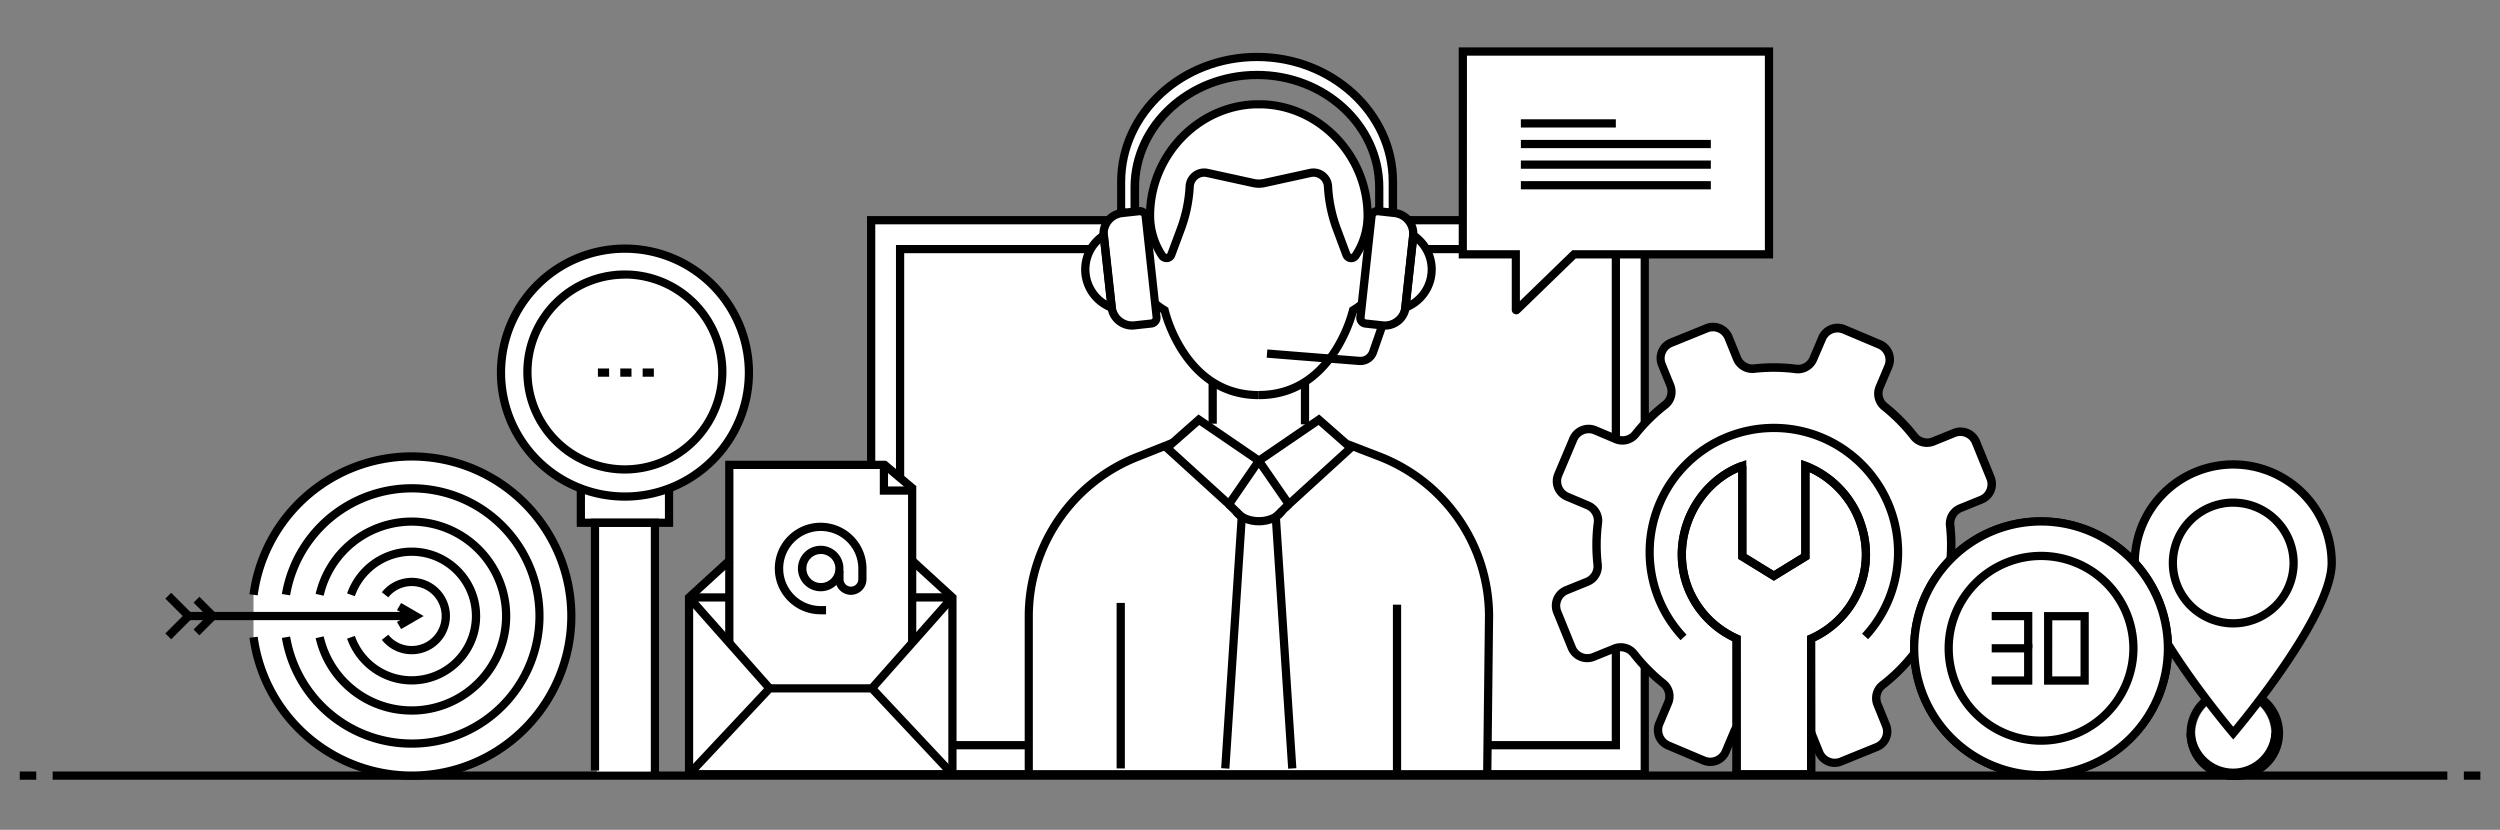 <svg id="a6a4937b-665a-41e1-a273-7d57ce439f5f" data-name="katman 1" xmlns="http://www.w3.org/2000/svg" viewBox="0 0 910.83 302.33"><rect x="0" y="0" width="910.83" height="302.33" fill="#808080" stroke="none"/><defs><style>.fb35868b-86e0-43fb-a351-d9f9aa8519bb{fill:#fff;}</style></defs><title>customer-training-illustration</title><rect x="19.18" y="281.08" width="872.46" height="3"/><rect x="897.66" y="281.08" width="6.01" height="3"/><rect x="7.2" y="281.08" width="6.01" height="3"/><polygon class="fb35868b-86e0-43fb-a351-d9f9aa8519bb" points="216.74 190.46 216.74 265.85 217.45 281.06 237.99 281.06 238.58 261.69 238.58 190.46 216.74 190.46"/><rect class="fb35868b-86e0-43fb-a351-d9f9aa8519bb" x="211.34" y="178.24" width="32.13" height="12.22"/><circle class="fb35868b-86e0-43fb-a351-d9f9aa8519bb" cx="228.37" cy="135.51" r="45.16" transform="translate(44.02 326.64) rotate(-76.72)"/><circle class="fb35868b-86e0-43fb-a351-d9f9aa8519bb" cx="227.4" cy="135.51" r="37.18" transform="translate(43.27 325.69) rotate(-76.72)"/><polygon points="240.11 281.65 237.11 281.65 237.11 191.96 218.27 191.96 218.27 280.73 215.27 280.73 215.27 188.96 240.11 188.96 240.11 281.65"/><polygon points="245.25 191.96 210.12 191.96 210.12 178.24 213.12 178.24 213.12 188.96 242.25 188.96 242.25 178.24 245.25 178.24 245.25 191.96"/><path d="M227.69,182.41a46.66,46.66,0,1,1,46.66-46.66A46.71,46.71,0,0,1,227.69,182.41Zm0-90.32a43.66,43.66,0,1,0,43.66,43.66A43.71,43.71,0,0,0,227.69,92.09Z"/><path d="M227.66,172.53a37,37,0,1,1,37-37A37.07,37.07,0,0,1,227.66,172.53Zm0-71a34,34,0,1,0,34,34A34.06,34.06,0,0,0,227.66,101.49Z"/><rect class="fb35868b-86e0-43fb-a351-d9f9aa8519bb" x="317.39" y="80.22" width="281.84" height="201.85"/><path d="M600.74,283.57H315.89V78.72H600.74Zm-281.85-3H597.74V81.72H318.89Z"/><path d="M590.21,273H326.43V89.25H590.21Zm-260.78-3H587.21V92.25H329.43Z"/><path class="fb35868b-86e0-43fb-a351-d9f9aa8519bb" d="M670.74,277.47l13-5.28a6.11,6.11,0,0,0,3.36-7.95L684,256.65a6,6,0,0,1,1.86-7,64.59,64.59,0,0,0,10.84-10.7,6.06,6.06,0,0,1,7.09-1.79l7.56,3.2a6.09,6.09,0,0,0,8-3.25l5.47-12.93a6.11,6.11,0,0,0-3.25-8L714,212.94a6.06,6.06,0,0,1-3.67-6.33,64,64,0,0,0,.12-15.22,6.05,6.05,0,0,1,3.76-6.26l7.59-3.08a6.11,6.11,0,0,0,3.36-8l-5.29-13a6.09,6.09,0,0,0-7.94-3.35l-7.6,3.08a6,6,0,0,1-7.05-1.87,63.78,63.78,0,0,0-10.7-10.83,6,6,0,0,1-1.78-7.09l3.19-7.57a6.09,6.09,0,0,0-3.24-8L671.84,120a6.1,6.1,0,0,0-8,3.24l-3.19,7.56a6.06,6.06,0,0,1-6.33,3.67,64.08,64.08,0,0,0-15.23-.12,6.05,6.05,0,0,1-6.25-3.75l-3.08-7.6a6.1,6.1,0,0,0-7.95-3.35l-13,5.28a6.11,6.11,0,0,0-3.36,7.95l3.08,7.59a6,6,0,0,1-1.86,7.05,64.59,64.59,0,0,0-10.84,10.7,6,6,0,0,1-7.09,1.78l-7.56-3.19a6.1,6.1,0,0,0-8,3.24L567.72,173a6.09,6.09,0,0,0,3.25,8l7.56,3.2a6,6,0,0,1,3.66,6.32,64.09,64.09,0,0,0-.11,15.23,6.05,6.05,0,0,1-3.76,6.26l-7.59,3.08a6.1,6.1,0,0,0-3.36,7.94l5.29,13a6.09,6.09,0,0,0,7.94,3.35l7.59-3.08a6,6,0,0,1,7.06,1.87A63.78,63.78,0,0,0,606,249a6.06,6.06,0,0,1,1.78,7.09l-3.2,7.56a6.1,6.1,0,0,0,3.25,8l12.94,5.47a6.09,6.09,0,0,0,8-3.25l3.19-7.56a6.06,6.06,0,0,1,6.33-3.66,64.53,64.53,0,0,0,15.22.12,6.06,6.06,0,0,1,6.26,3.75l3.08,7.59A6.11,6.11,0,0,0,670.74,277.47Z"/><circle class="fb35868b-86e0-43fb-a351-d9f9aa8519bb" cx="646.28" cy="198.56" r="38.55" transform="translate(296.27 777.01) rotate(-75.9)"/><path d="M612.28,233.24a46.75,46.75,0,1,1,68.34-.36l-2.21-2a43.76,43.76,0,1,0-63.95.34Z"/><path d="M668.45,279.42a7.61,7.61,0,0,1-7.05-4.74l-3.08-7.59a4.58,4.58,0,0,0-4.7-2.83,66,66,0,0,1-15.58-.12,4.55,4.55,0,0,0-4.76,2.76l-3.19,7.56a7.6,7.6,0,0,1-10,4L607.2,273a7.61,7.61,0,0,1-4.05-10l3.2-7.56a4.58,4.58,0,0,0-1.34-5.34,66,66,0,0,1-11-11.08,4.55,4.55,0,0,0-5.3-1.4l-7.59,3.08a7.6,7.6,0,0,1-9.9-4.18l-5.29-13a7.6,7.6,0,0,1,4.18-9.9l7.6-3.08a4.57,4.57,0,0,0,2.83-4.7,65.58,65.58,0,0,1,.12-15.59,4.57,4.57,0,0,0-2.76-4.75l-7.57-3.19a7.61,7.61,0,0,1-4-10l5.47-12.94a7.6,7.6,0,0,1,10-4l7.57,3.19a4.55,4.55,0,0,0,5.33-1.33,65.22,65.22,0,0,1,11.08-11,4.55,4.55,0,0,0,1.4-5.31l-3.08-7.59a7.61,7.61,0,0,1,4.18-9.9l13-5.28a7.62,7.62,0,0,1,9.91,4.18l3.08,7.59a4.57,4.57,0,0,0,4.7,2.83,65.5,65.5,0,0,1,15.58.12,4.56,4.56,0,0,0,4.75-2.76l3.2-7.56a7.61,7.61,0,0,1,10-4l12.93,5.46a7.61,7.61,0,0,1,4,10l-3.2,7.56a4.57,4.57,0,0,0,1.34,5.33,66.4,66.4,0,0,1,11,11.09,4.56,4.56,0,0,0,5.3,1.4l7.59-3.08a7.6,7.6,0,0,1,9.9,4.18l5.29,13a7.61,7.61,0,0,1-4.19,9.9l-7.59,3.08a4.57,4.57,0,0,0-2.83,4.7,65.49,65.49,0,0,1-.12,15.58,4.58,4.58,0,0,0,2.76,4.76l7.56,3.19a7.61,7.61,0,0,1,4.05,10l-5.47,12.94a7.61,7.61,0,0,1-10,4l-7.56-3.19a4.55,4.55,0,0,0-5.33,1.33,66,66,0,0,1-11.09,10.95,4.58,4.58,0,0,0-1.4,5.31l3.09,7.59a7.6,7.6,0,0,1-4.19,9.9l-13,5.28A7.5,7.5,0,0,1,668.45,279.42Zm-14.34-18.19a7.57,7.57,0,0,1,7,4.73l3.08,7.59a4.61,4.61,0,0,0,6,2.53l13-5.28a4.52,4.52,0,0,0,2.5-2.47,4.57,4.57,0,0,0,0-3.52l-3.08-7.6a7.57,7.57,0,0,1,2.33-8.8A62.27,62.27,0,0,0,695.55,238a7.59,7.59,0,0,1,8.85-2.23l7.56,3.2a4.6,4.6,0,0,0,6-2.45l5.46-12.94a4.6,4.6,0,0,0-2.44-6l-7.57-3.2a7.58,7.58,0,0,1-4.57-7.9,62.61,62.61,0,0,0,.12-14.86,7.58,7.58,0,0,1,4.68-7.82l7.59-3.08a4.61,4.61,0,0,0,2.54-6l-5.29-13a4.6,4.6,0,0,0-6-2.54l-7.59,3.09a7.56,7.56,0,0,1-8.8-2.34,63.39,63.39,0,0,0-10.45-10.58,7.57,7.57,0,0,1-2.23-8.85l3.19-7.56a4.61,4.61,0,0,0-2.44-6l-12.94-5.46a4.6,4.6,0,0,0-6,2.45L662,131.4a7.59,7.59,0,0,1-7.9,4.57,62.7,62.7,0,0,0-14.87-.12,7.57,7.57,0,0,1-7.81-4.68l-3.08-7.59a4.61,4.61,0,0,0-6-2.53l-13,5.28a4.52,4.52,0,0,0-2.5,2.47,4.57,4.57,0,0,0,0,3.52l3.08,7.59a7.58,7.58,0,0,1-2.34,8.81A62.57,62.57,0,0,0,597,159.17a7.6,7.6,0,0,1-8.85,2.23l-7.56-3.2a4.6,4.6,0,0,0-6,2.45l-5.47,12.93a4.62,4.62,0,0,0,2.45,6l7.56,3.2a7.55,7.55,0,0,1,4.57,7.89,62.7,62.7,0,0,0-.11,14.87,7.57,7.57,0,0,1-4.68,7.81l-7.6,3.09a4.6,4.6,0,0,0-2.53,6l5.29,13a4.6,4.6,0,0,0,6,2.53l7.59-3.08a7.56,7.56,0,0,1,8.8,2.34,63.39,63.39,0,0,0,10.45,10.58,7.56,7.56,0,0,1,2.23,8.84l-3.19,7.57a4.6,4.6,0,0,0,2.44,6l12.94,5.47a4.53,4.53,0,0,0,3.52,0,4.57,4.57,0,0,0,2.51-2.47l3.19-7.56a7.57,7.57,0,0,1,7.9-4.57,62.69,62.69,0,0,0,14.87.12A7.52,7.52,0,0,1,654.11,261.23Z"/><rect class="fb35868b-86e0-43fb-a351-d9f9aa8519bb" x="632.7" y="232.21" width="27.17" height="49.85"/><path class="fb35868b-86e0-43fb-a351-d9f9aa8519bb" d="M541.85,224.3h0a62.07,62.07,0,0,0-39.75-57.92L492.26,162l-12.42-9.12-5.06,3.46v-17.1l-.1-.06c13.67-8.65,17.61-26.21,17.61-26.21a26.82,26.82,0,0,0,12.19-16.37l.24-1a7.36,7.36,0,0,0-7.12-9.17v-8c0-21.49-16.71-39.79-38.19-40.56h-2.89c-21.47.77-38.18,19.07-38.18,40.56v8a7.36,7.36,0,0,0-7.13,9.17l.25,1A26.74,26.74,0,0,0,423.65,113s3.94,17.55,17.59,26.2l-.09.07v17.1l-5-3.46-9.66,8.5-12.57,5a62.07,62.07,0,0,0-39.75,57.92h0l.67,57.77H541.85Z"/><path d="M425,95.49A3.37,3.37,0,0,1,422.15,94a27.84,27.84,0,0,1-4.65-15.42c0-22.41,17.78-41.28,39.63-42.05h2.95c21.9.78,39.68,19.65,39.68,42.06A27.83,27.83,0,0,1,495.12,94a3.38,3.38,0,0,1-6-.69L485.65,84a54,54,0,0,1-3.32-16,3.8,3.8,0,0,0-4.62-3.51l-16.79,3.68a10.67,10.67,0,0,1-4.57,0l-16.8-3.68A3.8,3.8,0,0,0,434.94,68a53.65,53.65,0,0,1-3.33,16l-3.47,9.33a3.39,3.39,0,0,1-2.79,2.18Zm32.26-56C437,40.24,420.5,57.75,420.5,78.56a24.85,24.85,0,0,0,4.15,13.76.37.37,0,0,0,.36.17.37.37,0,0,0,.32-.25l3.47-9.32a50.77,50.77,0,0,0,3.14-15.11,6.8,6.8,0,0,1,8.25-6.28L457,65.21a7.56,7.56,0,0,0,3.28,0l16.8-3.68a6.81,6.81,0,0,1,8.26,6.28,51.14,51.14,0,0,0,3.13,15.11l3.48,9.32a.37.37,0,0,0,.31.25.38.38,0,0,0,.37-.17,24.84,24.84,0,0,0,4.14-13.76c0-20.82-16.48-38.34-36.74-39.06Z"/><path d="M458.63,145.43v-3c10.8,0,19.59-5,26.14-14.71a50.66,50.66,0,0,0,6.72-15l.14-.63.55-.33a25.19,25.19,0,0,0,11.51-15.46l.24-1a5.86,5.86,0,0,0-5.67-7.3V85a8.85,8.85,0,0,1,8.58,11l-.24,1a28.17,28.17,0,0,1-12.34,17C493,118.48,484.67,145.43,458.63,145.43Z"/><path d="M458.63,145.43c-26,0-34.4-26.95-35.62-31.46a28.09,28.09,0,0,1-12.34-17l-.24-1A8.85,8.85,0,0,1,419,85v3a5.86,5.86,0,0,0-5.67,7.3l.25,1a25.18,25.18,0,0,0,11.5,15.46l.55.33.14.62a50.2,50.2,0,0,0,6.74,15.06c6.55,9.75,15.33,14.69,26.12,14.69Z"/><rect x="473.95" y="139.28" width="3" height="15.32"/><rect x="406.82" y="219.66" width="3" height="60.31"/><rect x="507.48" y="220.3" width="3" height="61.77"/><rect x="440.32" y="139.28" width="3" height="15.09"/><path d="M543.33,283.57h-170V224.3A63.94,63.94,0,0,1,414,165l12.56-5,1.1,2.79-12.57,5a60.94,60.94,0,0,0-38.79,56.53v56.27H540.36l.65-56.29a60.93,60.93,0,0,0-38.79-56.5l-11.8-4.55,1.07-2.8L503.3,165A64,64,0,0,1,544,224.3Z"/><path d="M448,186l-25.09-22.84L436.65,151l24.07,16.44Zm-20.59-22.8,20.07,18.27,9.1-13.2-19.66-13.43Z"/><path d="M469.31,186l-12.77-18.51L480.62,151l13.77,12.11Zm-8.59-17.73,9.11,13.2,20.06-18.27-9.5-8.36Z"/><polygon points="447.91 280.07 444.91 279.87 450.87 188.96 446.64 184.78 448.75 182.65 453.95 187.78 447.91 280.07"/><polygon points="469.32 280.07 463.28 187.78 468.47 182.65 470.58 184.78 466.36 188.96 472.31 279.87 469.32 280.07"/><path d="M458.65,191.4c-4,0-7.61-1.56-9.44-4.07l2.42-1.77c1.26,1.72,4,2.84,7,2.84,3.25,0,6.17-1.29,7.26-3.22l2.61,1.49C466.88,189.54,463,191.4,458.65,191.4Z"/><path class="fb35868b-86e0-43fb-a351-d9f9aa8519bb" d="M507.47,66.25c0-25.11-22.16-45.48-49.49-45.48S408.5,41.14,408.5,66.25V76.92h4.94V66.25c0-22.61,19.94-38.94,44.54-38.94s44.55,16.33,44.55,38.94V76.92h4.94Z"/><path d="M501,81.15V68.25c0-21.74-19.31-39.44-43-39.44s-43,17.7-43,39.44v12.9L407,77.93V66.25c0-25.9,22.87-47,51-47s51,21.08,51,47V77.93ZM458,25.81c25.39,0,46,19,46,42.44V76.7l1.94-.79V66.25c0-24.25-21.53-44-48-44s-48,19.73-48,44v9.66l1.94.79V68.25C411.94,44.85,432.59,25.81,458,25.81Z"/><path class="fb35868b-86e0-43fb-a351-d9f9aa8519bb" d="M521.51,99.79a14.9,14.9,0,0,0-6.6-14.06c0,.1,0,.19,0,.28l-2.83,25.8c0,.1,0,.18,0,.28A14.89,14.89,0,0,0,521.51,99.79Z"/><path class="fb35868b-86e0-43fb-a351-d9f9aa8519bb" d="M512,112.09c0-.1,0-.18,0-.28L514.89,86c0-.09,0-.18,0-.28Z"/><path class="fb35868b-86e0-43fb-a351-d9f9aa8519bb" d="M514.91,85.73a7.61,7.61,0,0,0-6.76-8.12L502,76.93a2.14,2.14,0,0,0-2.36,1.9l-4,36.69a2.14,2.14,0,0,0,1.89,2.36l6.13.67a7.61,7.61,0,0,0,8.36-6.46Z"/><path d="M510.15,114.4l.4-2.69,2.86-26.09.19-2.55,2.13,1.41a16.4,16.4,0,0,1-3.18,29Zm6-25.77-2.29,20.89a13.32,13.32,0,0,0,6.2-9.89h0A13.33,13.33,0,0,0,516.11,88.63Z"/><path d="M513.51,112.25l-3-.39,0-.15,2.86-26.09,3,.22a2.5,2.5,0,0,1,0,.33L513.55,112C513.54,112.06,513.52,112.15,513.51,112.25Z"/><path d="M504.5,120.1a8.68,8.68,0,0,1-1-.06l-6.13-.67a3.6,3.6,0,0,1-2.45-1.34,3.64,3.64,0,0,1-.77-2.68l4-36.68a3.65,3.65,0,0,1,4-3.23l6.13.67a9.09,9.09,0,0,1,8.09,9.73l-3-.22A6.09,6.09,0,0,0,508,79.1l-6.12-.68a.65.65,0,0,0-.71.57l-4,36.69a.63.63,0,0,0,.13.47.7.7,0,0,0,.44.24l6.12.67a6.09,6.09,0,0,0,6.72-5.19l3,.43A9.09,9.09,0,0,1,504.5,120.1Z"/><path class="fb35868b-86e0-43fb-a351-d9f9aa8519bb" d="M395.51,99.79a14.9,14.9,0,0,1,6.6-14.06c0,.1,0,.19,0,.28l2.83,25.8a2.74,2.74,0,0,0,.05.28A14.89,14.89,0,0,1,395.51,99.79Z"/><path class="fb35868b-86e0-43fb-a351-d9f9aa8519bb" d="M405,112.09a2.74,2.74,0,0,1-.05-.28L402.13,86c0-.09,0-.18,0-.28Z"/><path class="fb35868b-86e0-43fb-a351-d9f9aa8519bb" d="M402.11,85.73a7.61,7.61,0,0,1,6.76-8.12l6.13-.68a2.14,2.14,0,0,1,2.36,1.9l4,36.69a2.14,2.14,0,0,1-1.9,2.36l-6.12.67a7.61,7.61,0,0,1-8.36-6.46Z"/><path d="M406.85,114.4l-2.38-.91A16.37,16.37,0,0,1,394,100h0a16.36,16.36,0,0,1,7.28-15.48l2.13-1.41.2,2.72,2.87,26.08Zm-5.94-25.77a13.3,13.3,0,0,0-3.91,11h0a13.32,13.32,0,0,0,6.2,9.89Z"/><path d="M403.52,112.3v-.06c0-.09,0-.18,0-.26l-2.83-25.8a2.45,2.45,0,0,1,0-.27l3-.29v.17l2.87,26.08Z"/><path d="M412.51,120.1a9.09,9.09,0,0,1-9-7.8l3-.43a6.09,6.09,0,0,0,6.71,5.19l6.13-.67a.64.64,0,0,0,.43-.24.59.59,0,0,0,.14-.47l-4-36.69a.65.65,0,0,0-.71-.57L409,79.1a6.08,6.08,0,0,0-5.42,6.52l-3,.22a9.09,9.09,0,0,1,8.09-9.73l6.12-.67a3.65,3.65,0,0,1,2.68.78,3.6,3.6,0,0,1,1.34,2.45l4,36.68a3.64,3.64,0,0,1-3.22,4l-6.13.67A8.72,8.72,0,0,1,412.51,120.1Z"/><path d="M495.68,133l-.51,0-33.68-2.68.24-3L495.41,130a3.39,3.39,0,0,0,3.44-2.25l3.38-9.72,2.84,1-3.39,9.72A6.36,6.36,0,0,1,495.68,133Z"/><path d="M634.2,282.07h-3V233.61l-.1-.05.1-.2v-.69h.33l.87-1.81.38.19.28.14.24.11.9.4Z"/><path d="M614.57,216.92A34.7,34.7,0,0,1,611.24,202c0-14.89,9.47-28.74,23-33.68l1,2.82h0c-12.39,4.52-21,17.2-21,30.85a31.78,31.78,0,0,0,3,13.61v0Z"/><path d="M646.28,211.56l-6-3.7,1.58-2.55,4.43,2.73,10-6.15V167.6l2,.73h.05a35.69,35.69,0,0,1,20.85,21.47l-2.83,1v0A32.9,32.9,0,0,0,659.26,172v31.6Z"/><polygon points="640.27 207.86 633.3 203.57 633.29 169.74 636.29 169.74 636.3 201.89 641.85 205.31 640.27 207.86"/><path d="M661.36,282.07h-3V231.7l.89-.4A32.07,32.07,0,0,0,678.32,202a32.87,32.87,0,0,0-2-11.18l2.83-1A36,36,0,0,1,681.32,202a35.07,35.07,0,0,1-20,31.62Z"/><path d="M631.1,233.56a35.17,35.17,0,0,1-16.53-16.64l2.71-1.28a32.23,32.23,0,0,0,15.12,15.22Z"/><path d="M661.36,283.57H631.2v-50l-.1-.05a35.17,35.17,0,0,1-16.53-16.64A34.7,34.7,0,0,1,611.24,202c0-14.89,9.47-28.74,23-33.68l2-.73v34.29l10,6.15,10-6.15V167.6l2,.73A36.3,36.3,0,0,1,681.32,202a35.07,35.07,0,0,1-20,31.62Zm-27.16-3h24.16V231.7l.89-.4A32.07,32.07,0,0,0,678.32,202a33.45,33.45,0,0,0-19.06-30v31.6l-13,8-13-8V172c-11.32,5.1-19,17.14-19,30a31.7,31.7,0,0,0,3,13.63,32.23,32.23,0,0,0,15.12,15.22l.38.19.53.25.89.4Z"/><polygon class="fb35868b-86e0-43fb-a351-d9f9aa8519bb" points="532.96 18.77 532.96 92.66 552.28 92.66 552.28 113.22 573.49 92.66 644.45 92.66 644.45 18.77 532.96 18.77"/><path d="M552.43,114.52a1.64,1.64,0,0,1-1.65-1.65V94.16H531.46V17.27H646V94.16H574.1l-20.52,19.89A1.64,1.64,0,0,1,552.43,114.52Zm-18-23.36h19.32v18.52l19.1-18.52H643V20.27H534.46Z"/><rect x="554.1" y="43.46" width="34.6" height="3"/><rect x="554.1" y="50.97" width="69.21" height="3"/><rect x="554.1" y="58.48" width="69.21" height="3"/><rect x="554.1" y="65.99" width="69.21" height="3"/><circle class="fb35868b-86e0-43fb-a351-d9f9aa8519bb" cx="813.64" cy="267.12" r="13.8"/><path d="M813.64,284.08a17,17,0,1,1,17-17A17,17,0,0,1,813.64,284.08Zm0-30.92a14,14,0,1,0,14,14A14,14,0,0,0,813.64,253.16Z"/><path d="M813.64,284.08a17,17,0,0,1-17-17h3a14,14,0,0,0,27.92,0h3A17,17,0,0,1,813.64,284.08Z"/><path d="M813.64,284.08v-3a14,14,0,1,0,0-27.92v-3a17,17,0,1,1,0,33.92Z"/><path d="M813.64,284.08v-3a14,14,0,0,0,14-14h3A17,17,0,0,1,813.64,284.08Z"/><path class="fb35868b-86e0-43fb-a351-d9f9aa8519bb" d="M813.64,169.23a35.89,35.89,0,0,0-35.89,35.89c0,19.82,35.89,62,35.89,62s35.89-42.18,35.89-62A35.89,35.89,0,0,0,813.64,169.23Z"/><path d="M813.64,228.61a23.49,23.49,0,1,1,23.49-23.49A23.52,23.52,0,0,1,813.64,228.61Zm0-44a20.49,20.49,0,1,0,20.49,20.49A20.51,20.51,0,0,0,813.64,184.63Z"/><path d="M813.64,269.43l-1.14-1.34c-1.48-1.74-36.25-42.83-36.25-63a37.39,37.39,0,0,1,74.78,0c0,20.14-34.77,61.23-36.25,63Zm0-98.7a34.43,34.43,0,0,0-34.39,34.39c0,17.08,28.3,52.28,34.39,59.66C819.73,257.4,848,222.2,848,205.12A34.43,34.43,0,0,0,813.64,170.73Z"/><circle class="fb35868b-86e0-43fb-a351-d9f9aa8519bb" cx="743.63" cy="236.2" r="46.21" transform="translate(50.79 595) rotate(-45)"/><path d="M743.63,283.91a47.72,47.72,0,1,1,47.71-47.71A47.77,47.77,0,0,1,743.63,283.91Zm0-92.43a44.72,44.72,0,1,0,44.71,44.72A44.77,44.77,0,0,0,743.63,191.48Z"/><circle class="fb35868b-86e0-43fb-a351-d9f9aa8519bb" cx="743.63" cy="236.2" r="46.21" transform="translate(50.79 595) rotate(-45)"/><path d="M743.63,283.91a47.72,47.72,0,1,1,47.71-47.71A47.77,47.77,0,0,1,743.63,283.91Zm0-92.43a44.72,44.72,0,1,0,44.71,44.72A44.77,44.77,0,0,0,743.63,191.48Z"/><path d="M743.63,271.34a35.15,35.15,0,1,1,35.14-35.14A35.18,35.18,0,0,1,743.63,271.34Zm0-67.29a32.15,32.15,0,1,0,32.14,32.15A32.18,32.18,0,0,0,743.63,204.05Z"/><polygon points="740.44 236.2 737.44 236.2 737.44 225.96 725.64 225.96 725.64 222.96 740.44 222.96 740.44 236.2"/><polygon points="740.44 249.44 725.64 249.44 725.64 246.44 737.44 246.44 737.44 237.7 725.64 237.7 725.64 234.7 740.44 234.7 740.44 249.44"/><path d="M761,249.44H744.71V223H761Zm-13.31-3H758V226H747.71Z"/><path class="fb35868b-86e0-43fb-a351-d9f9aa8519bb" d="M92.36,216.71a58.14,58.14,0,1,1,0,15.47Z"/><path class="fb35868b-86e0-43fb-a351-d9f9aa8519bb" d="M104.17,232.18a46.47,46.47,0,1,0,0-15.47Z"/><path class="fb35868b-86e0-43fb-a351-d9f9aa8519bb" d="M116.45,232.18a34.42,34.42,0,1,0,0-15.47Z"/><path class="fb35868b-86e0-43fb-a351-d9f9aa8519bb" d="M127.86,232.18a23.43,23.43,0,1,0,0-15.48Z"/><path class="fb35868b-86e0-43fb-a351-d9f9aa8519bb" d="M140.28,232.18a12.42,12.42,0,1,0,0-15.48Z"/><polygon class="fb35868b-86e0-43fb-a351-d9f9aa8519bb" points="145.38 227.89 151.34 224.44 145.38 220.99 145.38 227.89"/><path d="M150,284.08a59.78,59.78,0,0,1-59.11-51.71l3-.39a56.64,56.64,0,1,0,0-15.08l-3-.39A59.64,59.64,0,1,1,150,284.08Z"/><path d="M150,272.41a47.79,47.79,0,0,1-47.3-40l3-.5a45,45,0,1,0,0-15l-3-.5a48,48,0,1,1,47.3,56Z"/><path d="M150,260.35a35.72,35.72,0,0,1-35-27.84l2.93-.67a32.91,32.91,0,1,0,0-14.8l-2.93-.67a35.91,35.91,0,1,1,35,44Z"/><path d="M150,249.38a25,25,0,0,1-23.54-16.7l2.83-1a21.93,21.93,0,1,0,0-14.48l-2.83-1A24.94,24.94,0,1,1,150,249.38Z"/><path d="M150,238.36a13.87,13.87,0,0,1-10.88-5.24l2.35-1.88a10.91,10.91,0,1,0,0-13.6l-2.35-1.87A13.92,13.92,0,1,1,150,238.36Z"/><polygon points="146.13 229.19 144.63 226.59 148.35 224.44 144.63 222.29 146.13 219.7 154.34 224.44 146.13 229.19"/><rect x="68.7" y="222.94" width="81.29" height="3"/><polygon points="62.36 232.91 60.24 230.79 66.58 224.44 60.24 218.1 62.36 215.97 70.83 224.44 62.36 232.91"/><polygon points="72.64 231.47 70.52 229.34 75.43 224.44 70.52 219.54 72.64 217.42 79.67 224.44 72.64 231.47"/><polygon class="fb35868b-86e0-43fb-a351-d9f9aa8519bb" points="332.33 203.97 332.33 177.51 322.31 169.08 322.13 169.08 322.04 169 322.04 169.08 290.88 169.08 265.71 169.08 265.71 203.97 251.04 217.39 251.04 281.78 347 281.78 347 217.39 332.33 203.97"/><polygon points="348.5 283.57 249.54 283.57 249.54 217.01 265.18 202.71 267.2 204.92 252.54 218.33 252.54 280.57 345.5 280.57 345.5 218.33 331.32 205.36 333.35 203.15 348.5 217.01 348.5 283.57"/><polygon points="345.91 283.09 317.02 252.29 281.02 252.29 252.14 283.09 249.95 281.04 279.73 249.29 318.32 249.29 348.1 281.04 345.91 283.09"/><path d="M318.79,251.78l-2.24-2,27.12-30.63H332.34v-3h13a2.26,2.26,0,0,1,1.69,3.76Z"/><path d="M279.25,251.78l-27.8-31.39a2.54,2.54,0,0,1,1.9-4.22h12.36v3H254.38L281.5,249.8Z"/><polygon points="267.21 234.23 264.21 234.23 264.21 167.87 322.85 167.87 333.83 177.1 333.83 233.96 330.83 233.96 330.83 178.5 321.76 170.87 267.21 170.87 267.21 234.23"/><polygon points="332.33 180.23 320.54 180.23 320.54 169.28 323.54 169.28 323.54 177.23 332.33 177.23 332.33 180.23"/><path d="M299,215.42a8.29,8.29,0,0,1,0-16.58h0a8.29,8.29,0,0,1,0,16.58Zm0-13.58h0a5.3,5.3,0,0,0-3.7,9,5.29,5.29,0,1,0,3.72-9Z"/><path d="M299,223.81a16.68,16.68,0,0,1-.07-33.36H299a16.71,16.71,0,0,1,16.69,16.6V211a5.69,5.69,0,0,1-5.66,5.72h0a5.7,5.7,0,0,1-5.7-5.67l0-3.12h3l0,3.12a2.7,2.7,0,0,0,2.7,2.68h0a2.69,2.69,0,0,0,2.68-2.71v-3.95A13.7,13.7,0,0,0,299,193.45H299a13.68,13.68,0,0,0,.06,27.36h1.9v3H299Z"/><rect x="234.14" y="134.25" width="4.08" height="3"/><rect x="225.99" y="134.25" width="4.08" height="3"/><rect x="217.84" y="134.25" width="4.08" height="3"/></svg>